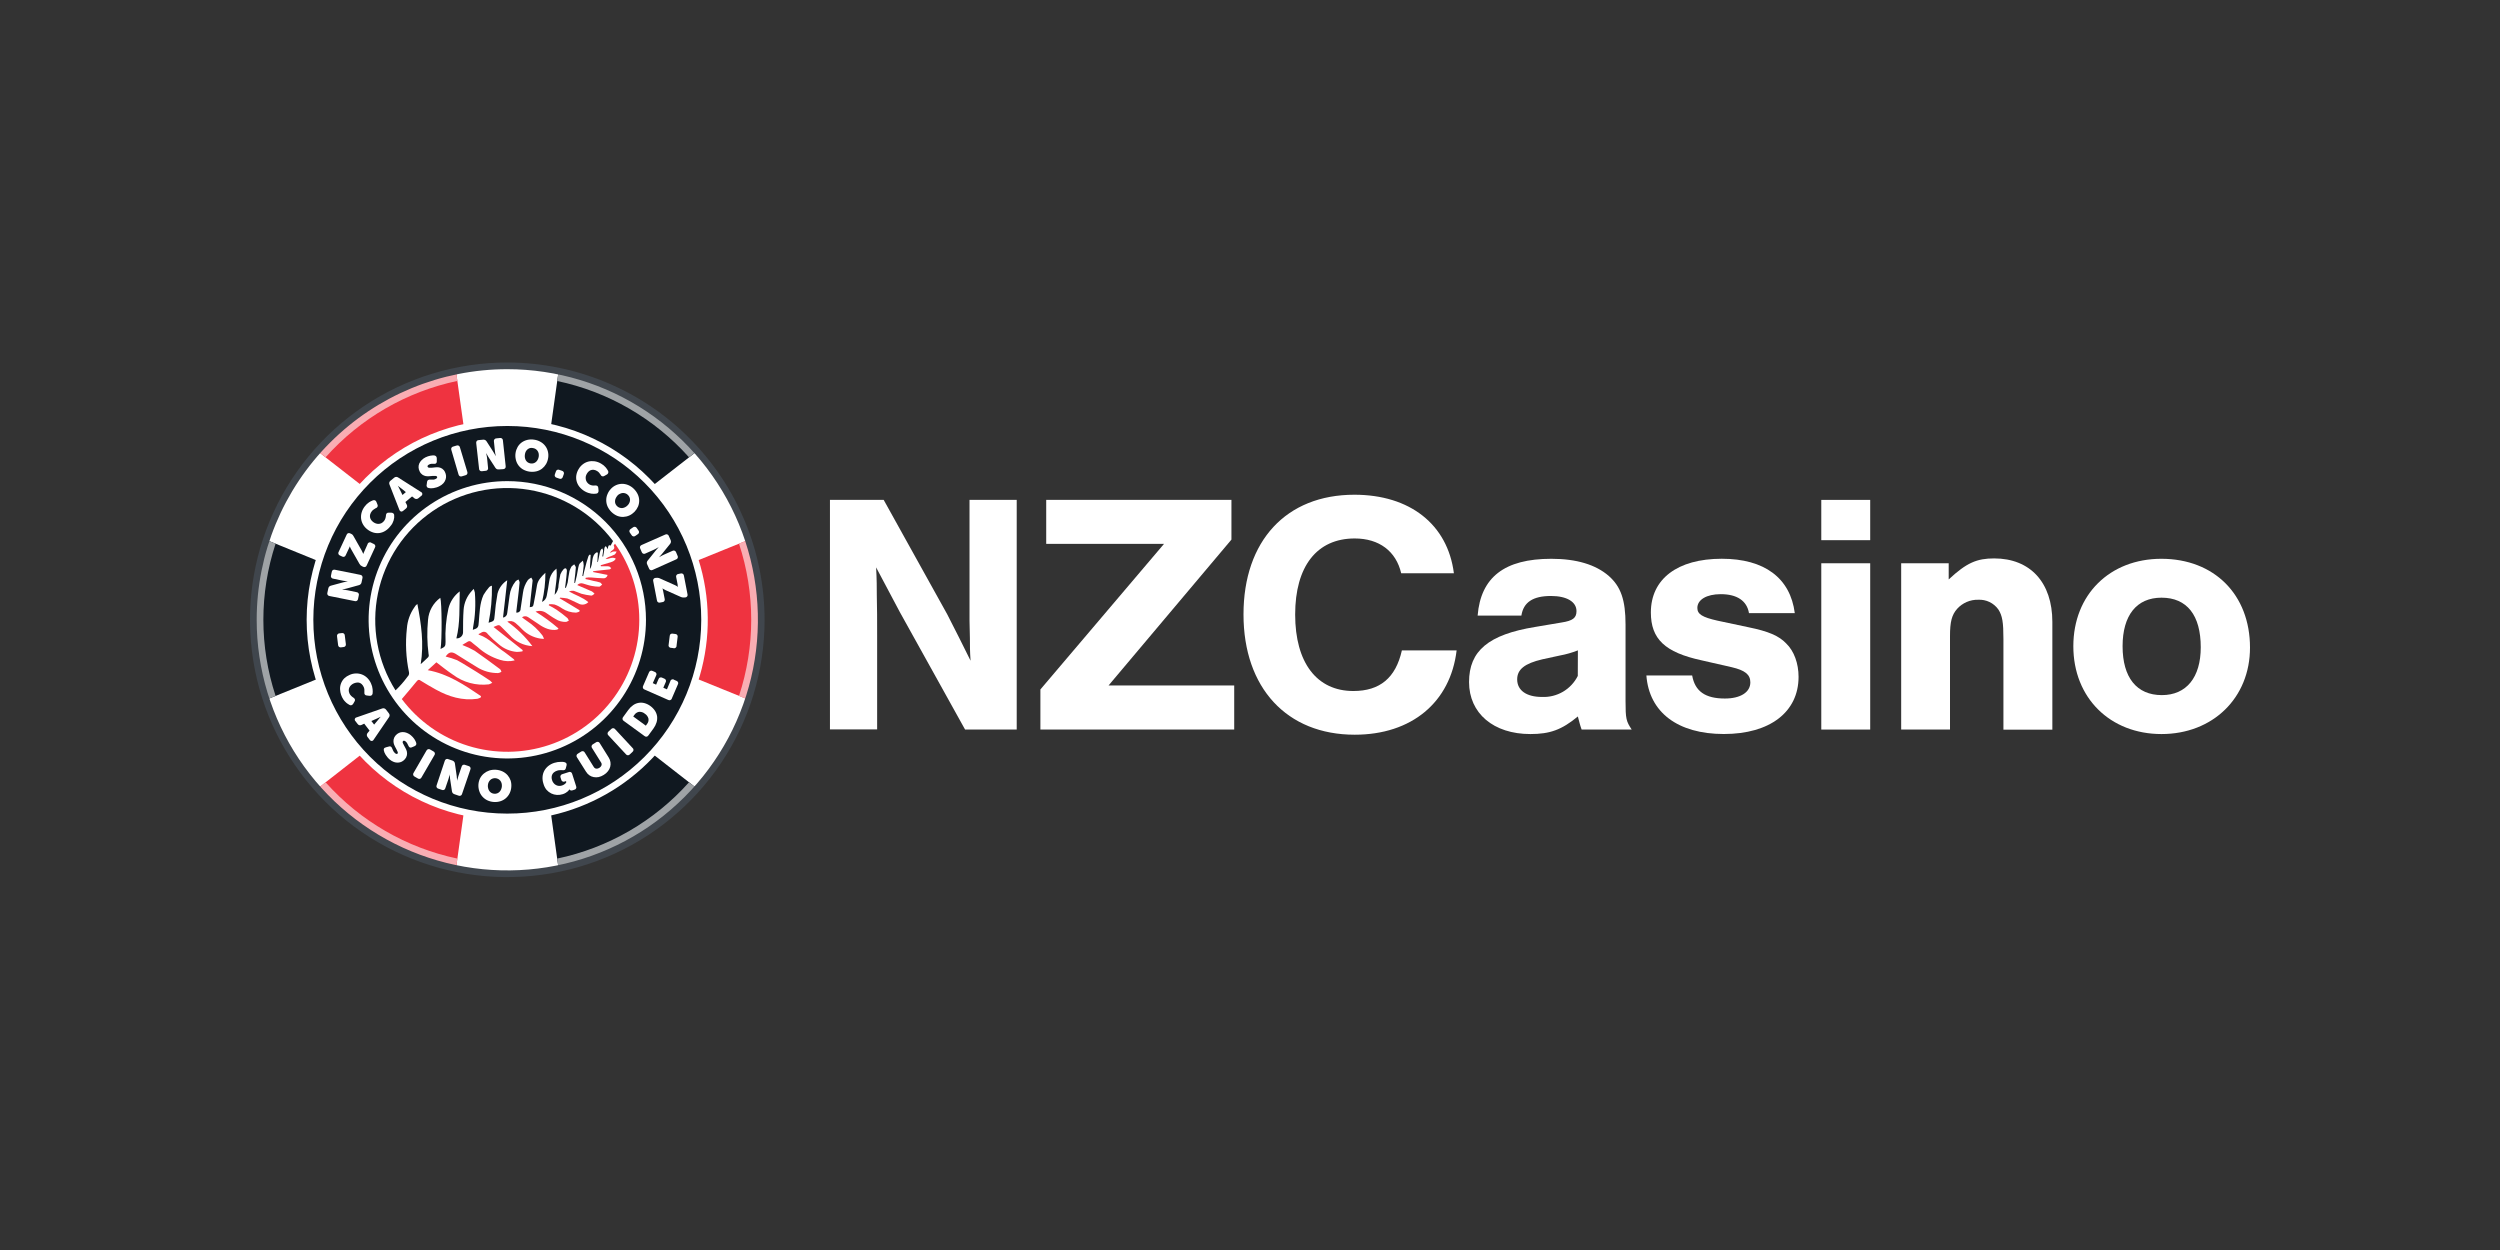 <?xml version="1.0" encoding="UTF-8"?> <svg xmlns="http://www.w3.org/2000/svg" width="200" height="100" viewBox="0 0 200 100" fill="none"><rect x="0" y="0" width="200" height="100" fill="#333333" stroke="none"/><g clip-path="url(#clip0_3317_2301)"><path d="M77.207 58.365L71.989 48.972L70.088 45.389C70.144 46.355 70.144 47.044 70.144 47.595C70.171 48.587 70.171 49.661 70.171 50.803V58.352H66.396V39.992H70.695L75.774 49.137C76.488 50.514 76.958 51.479 77.645 52.856C77.592 52.113 77.592 51.615 77.592 51.065L77.562 49.688V39.992H81.337V58.365H77.207Z" fill="white"></path><path d="M98.737 58.365H83.232V55.157L93.123 43.508H83.697V39.992H98.515V43.168L88.683 54.839H98.737V58.365Z" fill="white"></path><path d="M112.095 45.86C111.683 44.096 110.333 43.077 108.377 43.077C105.348 43.077 103.613 45.307 103.613 49.164C103.613 53.022 105.348 55.281 108.267 55.281C110.389 55.281 111.657 54.233 112.151 52.03H116.53C116.035 56.189 112.924 58.777 108.377 58.777C102.95 58.777 99.48 55.035 99.48 49.154C99.48 43.272 102.896 39.578 108.35 39.578C112.785 39.578 115.813 41.947 116.311 45.86H112.095Z" fill="white"></path><path d="M118.211 49.247C118.46 46.189 120.35 44.703 124.106 44.703C126.119 44.703 127.661 45.17 128.706 46.079C129.671 46.932 130.043 48.007 130.043 49.963V56.077C130.043 57.51 130.096 57.702 130.537 58.365H126.53C126.365 57.895 126.365 57.815 126.228 57.317C124.934 58.387 123.996 58.724 122.427 58.724C119.486 58.724 117.524 57.069 117.524 54.564C117.524 52.059 119.093 50.763 122.812 50.156L124.934 49.798C125.814 49.661 126.119 49.44 126.119 48.889C126.119 48.146 125.346 47.678 124.079 47.678C122.646 47.678 121.876 48.172 121.711 49.247H118.211ZM126.231 52.03C125.765 52.213 125.282 52.351 124.79 52.441L123.384 52.746C121.981 53.075 121.374 53.548 121.374 54.35C121.374 55.232 122.117 55.756 123.357 55.756C123.946 55.782 124.53 55.637 125.039 55.339C125.547 55.041 125.958 54.602 126.223 54.075L126.231 52.03Z" fill="white"></path><path d="M139.918 49.049C139.752 48.057 138.955 47.533 137.659 47.533C136.531 47.533 135.788 47.974 135.788 48.635C135.788 49.132 136.173 49.378 137.413 49.656L139.864 50.177C141.49 50.509 142.316 50.867 142.893 51.474C143.527 52.078 143.885 53.078 143.885 54.147C143.885 56.956 141.599 58.721 137.908 58.721C134.216 58.721 131.93 56.983 131.711 54.037H135.373C135.595 55.304 136.421 55.882 137.99 55.882C139.231 55.882 140.027 55.387 140.027 54.588C140.027 53.955 139.589 53.623 138.541 53.377L136.116 52.824C133.197 52.19 132.069 51.118 132.069 48.996C132.069 46.322 134.189 44.7 137.742 44.7C141.158 44.7 143.225 46.242 143.583 49.052L139.918 49.049Z" fill="white"></path><path d="M149.616 43.214H145.703V39.992H149.616V43.214ZM149.616 58.365H145.703V45.061H149.616V58.365Z" fill="white"></path><path d="M155.896 45.061V46.355C157.328 45.018 158.154 44.673 159.531 44.673C162.424 44.673 164.188 46.603 164.188 49.752V58.376H160.274V51.121C160.274 49.784 160.191 49.25 159.863 48.75C159.681 48.497 159.439 48.295 159.159 48.16C158.879 48.026 158.569 47.964 158.259 47.98C157.944 47.972 157.631 48.032 157.342 48.156C157.052 48.28 156.792 48.464 156.58 48.696C156.139 49.191 156 49.742 156 50.899V58.365H152.094V45.061H155.896Z" fill="white"></path><path d="M180 51.808C180 55.831 177.025 58.724 172.919 58.724C168.813 58.724 165.867 55.831 165.867 51.698C165.867 47.566 168.789 44.703 172.908 44.703C177.134 44.703 180 47.566 180 51.808ZM169.807 51.698C169.807 54.206 170.935 55.609 172.948 55.609C174.902 55.609 176.06 54.206 176.06 51.781C176.06 49.22 174.958 47.814 172.919 47.814C170.935 47.814 169.807 49.22 169.807 51.698Z" fill="white"></path><path d="M40.584 29.267C44.602 29.267 48.53 30.459 51.871 32.691C55.212 34.924 57.816 38.097 59.354 41.809C60.891 45.522 61.294 49.606 60.51 53.547C59.726 57.488 57.791 61.108 54.95 63.95C52.108 66.791 48.488 68.726 44.547 69.51C40.606 70.294 36.521 69.891 32.809 68.354C29.097 66.816 25.924 64.212 23.691 60.871C21.459 57.53 20.267 53.602 20.267 49.584C20.267 44.196 22.408 39.028 26.218 35.218C30.028 31.408 35.196 29.267 40.584 29.267" fill="white"></path><path d="M44.69 29.684C48.971 30.577 52.851 32.827 55.752 36.1L52.164 38.891C50 36.543 47.173 34.907 44.059 34.202L44.69 29.684ZM52.175 60.287C50.007 62.634 47.176 64.265 44.059 64.966L44.684 69.483C48.966 68.591 52.846 66.341 55.746 63.068L52.175 60.287ZM25.517 54.265C24.578 51.217 24.578 47.956 25.517 44.908L21.305 43.192C19.922 47.341 19.922 51.827 21.305 55.975L25.517 54.265Z" fill="#101820"></path><path d="M29.003 38.891C31.167 36.543 33.994 34.907 37.109 34.202L36.478 29.684C32.196 30.577 28.317 32.827 25.416 36.1L29.003 38.891ZM59.863 43.192L55.65 44.903C56.59 47.951 56.59 51.211 55.65 54.259L59.863 55.97C61.246 51.821 61.246 47.336 59.863 43.187V43.192ZM37.109 64.966C33.994 64.26 31.167 62.625 29.003 60.277L25.416 63.081C28.317 66.354 32.196 68.605 36.478 69.497L37.109 64.966Z" fill="#EF3340"></path><path d="M25.416 36.087C28.317 32.813 32.196 30.563 36.478 29.671L36.59 30.473C32.515 31.332 28.821 33.473 26.049 36.581L25.416 36.087ZM59.863 43.192L59.12 43.494C60.424 47.449 60.424 51.718 59.12 55.673L59.863 55.975C61.246 51.827 61.246 47.341 59.863 43.192ZM36.59 68.687C32.516 67.83 28.822 65.692 26.049 62.586L25.416 63.081C28.317 66.354 32.196 68.604 36.478 69.497L36.59 68.687Z" fill="#F9ADB3"></path><path d="M44.578 30.481C48.652 31.338 52.345 33.475 55.118 36.581L55.752 36.087C52.851 32.813 48.971 30.563 44.69 29.671L44.578 30.481ZM55.118 62.586C52.345 65.692 48.652 67.83 44.578 68.687L44.69 69.489C48.971 68.596 52.851 66.346 55.752 63.073L55.118 62.586ZM22.048 55.673C20.743 51.718 20.743 47.449 22.048 43.494L21.305 43.192C19.922 47.341 19.922 51.827 21.305 55.975L22.048 55.673Z" fill="#9FA3A6"></path><path d="M40.56 65.356C36.378 65.353 32.368 63.689 29.413 60.73C26.457 57.771 24.798 53.76 24.8 49.578C24.801 45.396 26.464 41.386 29.421 38.429C32.379 35.473 36.39 33.812 40.572 33.812C44.754 33.812 48.764 35.473 51.722 38.429C54.68 41.386 56.342 45.396 56.344 49.578C56.345 53.76 54.686 57.771 51.731 60.73C48.775 63.689 44.766 65.353 40.584 65.356H40.56Z" fill="#101820"></path><path d="M51.942 38.26C50.459 36.763 48.693 35.576 46.748 34.766C44.802 33.957 42.715 33.542 40.608 33.545H40.584C36.33 33.541 32.249 35.228 29.239 38.234C26.229 41.24 24.536 45.318 24.532 49.572C24.529 53.826 26.216 57.907 29.222 60.917C32.227 63.927 36.306 65.62 40.56 65.623H40.584C43.754 65.623 46.853 64.683 49.489 62.923C52.126 61.163 54.181 58.661 55.397 55.733C56.612 52.805 56.933 49.583 56.318 46.473C55.703 43.363 54.18 40.505 51.942 38.26V38.26ZM40.584 65.088H40.56C36.448 65.085 32.505 63.449 29.6 60.539C26.694 57.629 25.064 53.684 25.067 49.572C25.07 45.46 26.707 41.517 29.617 38.612C32.527 35.706 36.472 34.076 40.584 34.079H40.608C44.72 34.082 48.662 35.719 51.568 38.629C54.473 41.539 56.104 45.484 56.1 49.596C56.097 53.708 54.461 57.65 51.551 60.556C48.641 63.461 44.696 65.092 40.584 65.088V65.088Z" fill="white"></path><path d="M40.584 38.49C38.39 38.49 36.245 39.141 34.42 40.36C32.596 41.579 31.174 43.311 30.334 45.338C29.495 47.365 29.275 49.596 29.703 51.748C30.131 53.9 31.188 55.877 32.739 57.428C34.291 58.98 36.267 60.036 38.419 60.465C40.572 60.893 42.802 60.673 44.829 59.833C46.856 58.993 48.589 57.572 49.808 55.747C51.027 53.923 51.678 51.778 51.678 49.584C51.678 46.642 50.509 43.82 48.428 41.739C46.348 39.659 43.526 38.49 40.584 38.49V38.49Z" fill="white"></path><path d="M31.642 55.23C30.188 52.92 29.685 50.138 30.237 47.466C30.789 44.794 32.354 42.439 34.604 40.895C36.853 39.351 39.614 38.738 42.305 39.184C44.997 39.629 47.412 41.099 49.044 43.286C48.98 43.39 48.919 43.518 48.855 43.644C48.603 43.537 48.686 43.831 48.587 43.938C48.566 43.895 48.587 43.852 48.566 43.831C48.545 43.81 48.483 43.727 48.462 43.684C48.419 43.748 48.358 43.791 48.358 43.831C48.34 43.893 48.333 43.957 48.336 44.021C48.315 44.189 48.272 44.358 48.251 44.523C48.24 44.525 48.228 44.524 48.218 44.52C48.207 44.517 48.197 44.512 48.189 44.505L48.251 44.064C48.251 43.999 48.211 43.957 48.189 43.874C48.125 43.906 48.074 43.957 48.042 44.021C48.003 44.13 47.975 44.243 47.956 44.358C47.916 44.566 47.874 44.756 47.831 44.965C47.809 44.965 47.809 44.965 47.791 44.946C47.809 44.713 47.809 44.462 47.831 44.211C47.797 44.201 47.762 44.194 47.727 44.189C47.243 44.483 47.497 45.09 47.192 45.526C47.213 45.125 47.232 44.769 47.253 44.39C47.232 44.39 47.192 44.371 47.171 44.371C47.123 44.409 47.087 44.46 47.066 44.518C46.959 44.831 46.877 45.146 46.799 45.462C46.737 45.673 46.695 45.881 46.652 46.093C46.633 46.093 46.612 46.071 46.59 46.071C46.633 45.804 46.673 45.537 46.695 45.251C46.694 45.115 46.673 44.981 46.633 44.852C46.526 44.959 46.366 45.042 46.318 45.189C46.232 45.456 46.214 45.756 46.149 46.029C46.107 46.24 46.045 46.448 46.002 46.638C45.98 46.634 45.958 46.627 45.938 46.617C45.957 46.555 45.964 46.491 45.96 46.427C46.002 46.071 46.045 45.734 46.066 45.398C46.066 45.315 45.981 45.232 45.938 45.146C45.877 45.211 45.773 45.251 45.708 45.336C45.651 45.445 45.602 45.557 45.561 45.673C45.5 45.986 45.457 46.28 45.414 46.595C45.375 46.745 45.326 46.893 45.267 47.036C45.246 47.036 45.224 47.015 45.206 47.015C45.224 46.911 45.224 46.806 45.246 46.699C45.289 46.344 45.331 46.007 45.353 45.673C45.355 45.604 45.332 45.537 45.289 45.483C45.246 45.44 45.142 45.483 45.099 45.526C44.984 45.648 44.894 45.79 44.831 45.946C44.77 46.213 44.727 46.512 44.684 46.785C44.69 47.083 44.578 47.371 44.372 47.587C44.433 46.873 44.602 46.224 44.516 45.489C44.442 45.547 44.373 45.61 44.308 45.678C44.095 45.918 43.963 46.218 43.931 46.536C43.867 46.916 43.824 47.272 43.741 47.651C43.725 47.76 43.682 47.862 43.616 47.95C43.55 48.038 43.464 48.108 43.364 48.154C43.546 47.39 43.636 46.608 43.631 45.823C43.294 46.138 43.022 46.432 42.958 46.83C42.875 47.336 42.792 47.819 42.69 48.322C42.65 48.533 42.607 48.552 42.375 48.573C42.392 48.513 42.4 48.449 42.396 48.386C42.46 47.755 42.543 47.124 42.607 46.475C42.629 46.392 42.543 46.285 42.503 46.208C42.405 46.257 42.314 46.321 42.236 46.397C42.019 46.7 41.882 47.054 41.837 47.424C41.776 47.844 41.712 48.285 41.648 48.704C41.65 48.749 41.642 48.794 41.624 48.835C41.606 48.877 41.579 48.913 41.544 48.941C41.51 48.97 41.469 48.99 41.425 49C41.381 49.01 41.336 49.009 41.292 48.998C41.309 48.951 41.316 48.901 41.314 48.851C41.396 48.116 41.503 47.362 41.565 46.627C41.586 46.542 41.503 46.438 41.482 46.36C41.394 46.391 41.315 46.441 41.249 46.507C40.984 46.831 40.817 47.224 40.768 47.64C40.704 48.122 40.643 48.584 40.578 49.047C40.574 49.136 40.537 49.221 40.476 49.286C40.414 49.352 40.331 49.393 40.242 49.402C40.349 48.416 40.474 47.451 40.578 46.421C40.192 46.665 39.913 47.048 39.8 47.491C39.694 48.075 39.617 48.663 39.571 49.255C39.528 49.675 39.549 49.675 39.087 49.822C39.282 48.847 39.372 47.854 39.354 46.86C39.264 46.871 39.181 46.916 39.121 46.986C38.957 47.175 38.81 47.379 38.68 47.595C38.368 48.287 38.368 49.044 38.303 49.758C38.282 50.177 38.239 50.26 37.82 50.389C37.836 50.341 37.843 50.291 37.841 50.242C38.017 49.307 38.066 48.353 37.988 47.405C37.967 47.322 37.948 47.239 37.905 47.114C37.82 47.197 37.78 47.218 37.758 47.258C37.364 47.677 37.127 48.219 37.087 48.793C37.044 49.381 37.044 49.966 37.044 50.535C37.05 50.607 37.04 50.679 37.015 50.747C36.99 50.814 36.951 50.875 36.9 50.926C36.849 50.977 36.788 51.016 36.721 51.041C36.654 51.066 36.581 51.076 36.51 51.07C36.823 49.832 36.74 48.592 36.777 47.312C36.329 47.651 36.01 48.133 35.874 48.678C35.681 49.555 35.603 50.454 35.644 51.351C35.644 51.706 35.601 51.749 35.243 51.918C35.368 51.225 35.35 48.202 35.224 47.825C34.943 48.03 34.71 48.293 34.541 48.597C34.371 48.9 34.27 49.237 34.243 49.584C34.153 50.499 34.167 51.422 34.286 52.335C34.3 52.372 34.305 52.412 34.301 52.452C34.297 52.492 34.285 52.53 34.264 52.565C34.077 52.754 33.887 52.923 33.657 53.131C33.925 51.474 33.698 49.923 33.39 48.319C33.293 48.382 33.214 48.469 33.16 48.571C32.806 49.071 32.595 49.659 32.551 50.271C32.42 51.441 32.477 52.625 32.719 53.778C32.733 53.841 32.73 53.907 32.71 53.968C32.69 54.03 32.655 54.085 32.607 54.128C32.319 54.524 31.996 54.892 31.642 55.23V55.23Z" fill="#101820"></path><path d="M51.143 49.584C51.144 51.799 50.447 53.959 49.152 55.756C47.858 57.554 46.03 58.899 43.928 59.6C41.827 60.301 39.558 60.324 37.443 59.664C35.328 59.005 33.475 57.696 32.144 55.925C32.543 55.441 32.962 54.978 33.342 54.497C33.446 54.369 33.529 54.35 33.657 54.455C34.056 54.706 34.459 54.936 34.874 55.168C35.903 55.735 36.994 56.072 38.191 55.903C38.285 55.88 38.375 55.844 38.459 55.796C38.468 55.762 38.475 55.727 38.48 55.692C37.178 54.81 35.855 53.909 34.219 53.615C34.486 53.383 34.7 53.174 34.911 52.984C35.371 53.342 35.793 53.677 36.232 53.971C37.056 54.591 38.089 54.87 39.114 54.748C39.206 54.715 39.296 54.673 39.381 54.623C39.33 54.562 39.273 54.506 39.212 54.455C38.854 54.222 38.52 53.992 38.143 53.762C37.608 53.447 37.114 53.11 36.569 52.816C36.27 52.697 35.964 52.599 35.652 52.524C35.882 52.19 36.09 52.105 36.427 52.294C37.015 52.653 37.582 53.03 38.148 53.364C38.656 53.687 39.247 53.854 39.849 53.845C39.945 53.832 40.036 53.796 40.116 53.741C40.076 53.655 40.054 53.551 39.969 53.508C39.319 53.027 38.648 52.522 37.975 52.062C37.658 51.882 37.329 51.728 36.988 51.599C37.061 51.543 37.139 51.494 37.221 51.452C37.576 51.222 37.576 51.241 37.87 51.495C37.978 51.59 38.09 51.68 38.207 51.763C38.725 52.238 39.344 52.59 40.017 52.792C40.391 52.912 40.79 52.926 41.172 52.834C41.129 52.773 41.108 52.73 41.068 52.709C40.835 52.54 40.627 52.353 40.373 52.174C39.68 51.733 39.156 51.062 38.338 50.787C38.317 50.787 38.317 50.768 38.274 50.725C38.348 50.698 38.419 50.663 38.485 50.621C38.526 50.589 38.573 50.566 38.623 50.554C38.673 50.541 38.726 50.54 38.777 50.55C38.828 50.56 38.876 50.581 38.917 50.611C38.959 50.641 38.995 50.68 39.02 50.725C39.293 51.02 39.588 51.293 39.902 51.543C40.306 51.898 40.815 52.111 41.351 52.153C41.499 52.149 41.646 52.135 41.792 52.11C41.809 52.078 41.816 52.042 41.811 52.006C41.035 51.396 40.258 50.768 39.482 50.159C39.544 50.137 39.629 50.094 39.734 50.054C39.881 49.99 39.964 49.99 40.071 50.116L40.763 50.808C41.231 51.332 41.887 51.65 42.589 51.69C42.028 50.935 41.351 50.274 40.584 49.731C40.691 49.687 40.809 49.674 40.923 49.692C41.038 49.711 41.145 49.76 41.233 49.835C41.433 50.001 41.623 50.18 41.8 50.37C42.185 50.748 42.677 50.997 43.209 51.084C43.312 51.101 43.417 51.108 43.522 51.102C43.46 50.977 43.439 50.894 43.396 50.835C43.052 50.382 42.634 49.992 42.158 49.68C42.011 49.576 41.891 49.493 41.76 49.386C41.828 49.332 41.911 49.301 41.998 49.298C42.084 49.294 42.169 49.319 42.241 49.367C42.474 49.514 42.704 49.68 42.936 49.827C43.375 50.143 43.837 50.415 44.382 50.394C44.475 50.394 44.566 50.373 44.65 50.332C44.654 50.31 44.661 50.288 44.671 50.268C44.098 49.776 43.488 49.329 42.845 48.932C42.979 48.881 43.122 48.862 43.264 48.876C43.406 48.891 43.543 48.938 43.663 49.014C43.917 49.183 44.169 49.373 44.441 49.52C44.695 49.688 44.998 49.769 45.302 49.75C45.375 49.722 45.445 49.688 45.511 49.645C45.481 49.579 45.447 49.516 45.406 49.456C45.127 49.214 44.835 48.989 44.529 48.782C44.328 48.65 44.118 48.53 43.901 48.424C43.901 48.402 43.923 48.362 43.923 48.341C44.07 48.326 44.218 48.333 44.364 48.362C44.58 48.436 44.785 48.542 44.971 48.675C45.302 48.89 45.688 49.007 46.083 49.012C46.175 48.995 46.264 48.967 46.35 48.929C46.35 48.886 46.369 48.865 46.369 48.822C45.834 48.509 45.321 48.172 44.765 47.857C44.783 47.836 44.826 47.795 44.847 47.814C45.027 47.825 45.206 47.846 45.382 47.878C45.676 47.983 45.949 48.146 46.264 48.277C46.39 48.352 46.538 48.383 46.683 48.364C46.829 48.345 46.964 48.278 47.066 48.172C46.604 47.774 46.016 47.606 45.511 47.312C45.639 47.267 45.776 47.252 45.911 47.269C46.12 47.333 46.31 47.437 46.518 47.501C46.774 47.569 47.034 47.619 47.296 47.648C47.379 47.667 47.486 47.541 47.563 47.501C47.504 47.427 47.432 47.363 47.352 47.312C46.975 47.143 46.577 46.975 46.179 46.806C46.235 46.744 46.309 46.698 46.39 46.676C46.472 46.654 46.558 46.655 46.639 46.681C46.871 46.745 47.08 46.828 47.312 46.87C47.519 46.913 47.729 46.934 47.941 46.935C48.005 46.935 48.087 46.828 48.173 46.766C48.109 46.702 48.066 46.619 48.005 46.598C47.83 46.542 47.651 46.5 47.47 46.472C47.259 46.408 47.05 46.368 46.839 46.325C46.837 46.289 46.845 46.253 46.861 46.221C47.013 46.193 47.169 46.185 47.323 46.2C47.636 46.221 47.93 46.261 48.245 46.261C48.328 46.273 48.412 46.251 48.479 46.201C48.546 46.151 48.591 46.076 48.603 45.994C48.202 45.911 47.825 45.847 47.449 45.764V45.7C47.553 45.678 47.636 45.678 47.743 45.66C48.077 45.617 48.414 45.595 48.75 45.553C48.812 45.553 48.855 45.491 48.898 45.448C48.833 45.406 48.791 45.344 48.75 45.323C48.681 45.305 48.61 45.298 48.539 45.301H48.069C48.069 45.28 48.069 45.237 48.047 45.218C48.277 45.154 48.489 45.09 48.697 45.029C48.906 44.967 49.138 44.924 49.264 44.692C48.97 44.505 48.697 44.756 48.446 44.713C48.515 44.654 48.592 44.604 48.676 44.566C48.849 44.51 49.018 44.44 49.181 44.358C49.246 44.291 49.296 44.212 49.328 44.125C49.23 44.114 49.132 44.114 49.034 44.125C48.954 44.156 48.877 44.192 48.801 44.232C48.865 43.999 49.285 43.999 49.095 43.644C49.123 43.59 49.159 43.54 49.202 43.497C50.468 45.274 51.146 47.402 51.143 49.584V49.584Z" fill="#EF3340"></path><path d="M27.164 50.666L27.333 50.648C27.362 50.639 27.394 50.638 27.424 50.644C27.454 50.65 27.483 50.663 27.508 50.682C27.532 50.701 27.552 50.725 27.565 50.753C27.578 50.781 27.585 50.812 27.584 50.843L27.667 51.514C27.675 51.544 27.675 51.575 27.669 51.606C27.663 51.636 27.65 51.664 27.63 51.689C27.611 51.713 27.587 51.733 27.559 51.746C27.531 51.759 27.5 51.766 27.469 51.765L27.301 51.786C27.27 51.795 27.239 51.796 27.208 51.79C27.177 51.784 27.148 51.771 27.124 51.752C27.099 51.732 27.079 51.708 27.066 51.679C27.052 51.651 27.046 51.62 27.047 51.589L26.964 50.92C26.956 50.89 26.955 50.858 26.962 50.828C26.968 50.797 26.982 50.768 27.001 50.744C27.02 50.719 27.045 50.699 27.073 50.686C27.102 50.673 27.133 50.666 27.164 50.666V50.666Z" fill="white"></path><path d="M27.963 53.995C28.121 53.921 28.292 53.881 28.466 53.877C28.632 53.871 28.797 53.898 28.953 53.957C29.109 54.017 29.252 54.108 29.372 54.224C29.504 54.353 29.61 54.507 29.682 54.676C29.752 54.821 29.794 54.976 29.808 55.136C29.822 55.253 29.822 55.372 29.808 55.489C29.804 55.519 29.793 55.547 29.777 55.572C29.761 55.598 29.74 55.62 29.715 55.636C29.661 55.668 29.598 55.677 29.538 55.663L29.337 55.639C29.196 55.623 29.132 55.537 29.15 55.371C29.157 55.303 29.157 55.234 29.15 55.165C29.145 55.097 29.127 55.03 29.1 54.968C29.061 54.876 29.003 54.793 28.931 54.724C28.872 54.671 28.802 54.633 28.725 54.612C28.654 54.597 28.58 54.597 28.509 54.612C28.436 54.623 28.365 54.643 28.298 54.673C28.228 54.705 28.163 54.746 28.105 54.797C28.046 54.847 27.997 54.909 27.961 54.978C27.924 55.05 27.903 55.13 27.899 55.211C27.899 55.303 27.919 55.395 27.958 55.478C27.991 55.551 28.037 55.616 28.095 55.671C28.148 55.725 28.208 55.773 28.274 55.812C28.328 55.842 28.371 55.891 28.394 55.949C28.402 55.978 28.404 56.008 28.398 56.038C28.393 56.068 28.38 56.096 28.362 56.12L28.258 56.299C28.228 56.352 28.181 56.394 28.124 56.416C28.095 56.425 28.065 56.427 28.035 56.422C28.006 56.418 27.978 56.407 27.953 56.39C27.899 56.362 27.848 56.33 27.8 56.294C27.74 56.254 27.685 56.207 27.635 56.154C27.575 56.096 27.522 56.033 27.474 55.965C27.314 55.727 27.221 55.449 27.207 55.163C27.196 54.997 27.221 54.831 27.28 54.675C27.339 54.52 27.431 54.379 27.549 54.262C27.67 54.149 27.811 54.058 27.963 53.995V53.995Z" fill="white"></path><path d="M30.578 56.676C30.632 56.657 30.691 56.655 30.746 56.672C30.801 56.689 30.849 56.723 30.883 56.77L31.113 57.069C31.149 57.113 31.169 57.169 31.169 57.227C31.169 57.284 31.149 57.34 31.113 57.384L29.894 59.173C29.879 59.202 29.857 59.228 29.83 59.246C29.803 59.265 29.771 59.277 29.738 59.28C29.706 59.279 29.674 59.27 29.645 59.254C29.617 59.237 29.593 59.214 29.576 59.186L29.404 58.962C29.367 58.916 29.346 58.86 29.346 58.801C29.346 58.742 29.367 58.686 29.404 58.641L29.565 58.451L29.137 57.892L28.913 57.999C28.86 58.025 28.801 58.031 28.744 58.016C28.688 58 28.64 57.965 28.608 57.916L28.437 57.694C28.412 57.672 28.394 57.643 28.386 57.611C28.377 57.578 28.377 57.544 28.387 57.513C28.397 57.48 28.416 57.452 28.441 57.43C28.466 57.409 28.497 57.395 28.53 57.39L30.578 56.676ZM29.931 57.967L30.158 57.7L30.252 57.585C30.289 57.542 30.321 57.502 30.351 57.465L30.463 57.336L30.311 57.411L30.172 57.475L30.035 57.537L29.709 57.681L29.931 57.967Z" fill="white"></path><path d="M30.712 60.055C30.696 60.004 30.696 59.95 30.712 59.9C30.728 59.849 30.781 59.812 30.875 59.785L31.096 59.726C31.123 59.714 31.152 59.707 31.182 59.707C31.212 59.707 31.241 59.714 31.268 59.726C31.318 59.761 31.355 59.813 31.372 59.873C31.387 59.895 31.398 59.919 31.404 59.945C31.415 59.975 31.428 60.008 31.444 60.041C31.462 60.078 31.483 60.114 31.506 60.148C31.531 60.186 31.561 60.219 31.596 60.247C31.632 60.285 31.679 60.309 31.73 60.317C31.745 60.318 31.761 60.315 31.774 60.309C31.788 60.303 31.801 60.294 31.81 60.282C31.823 60.261 31.829 60.238 31.829 60.214C31.829 60.19 31.823 60.166 31.81 60.146C31.785 60.078 31.755 60.013 31.719 59.95C31.679 59.878 31.637 59.795 31.591 59.71C31.547 59.625 31.514 59.536 31.492 59.443C31.472 59.345 31.472 59.244 31.492 59.146C31.516 59.031 31.569 58.925 31.647 58.838C31.72 58.751 31.811 58.681 31.915 58.633C32.011 58.587 32.117 58.564 32.225 58.566C32.338 58.566 32.451 58.589 32.556 58.633C32.672 58.678 32.78 58.743 32.874 58.825C32.929 58.87 32.98 58.919 33.027 58.972C33.07 59.023 33.111 59.075 33.15 59.13C33.182 59.179 33.211 59.23 33.238 59.282C33.258 59.324 33.276 59.367 33.291 59.41C33.314 59.467 33.314 59.53 33.291 59.587C33.26 59.637 33.213 59.676 33.158 59.697L32.954 59.782C32.92 59.801 32.881 59.81 32.842 59.809C32.815 59.808 32.788 59.8 32.765 59.785C32.742 59.77 32.722 59.75 32.709 59.726C32.691 59.701 32.677 59.674 32.666 59.646C32.636 59.584 32.607 59.526 32.58 59.475C32.549 59.416 32.506 59.364 32.455 59.322C32.418 59.286 32.371 59.263 32.321 59.255C32.305 59.254 32.29 59.257 32.275 59.263C32.261 59.269 32.248 59.278 32.238 59.29C32.222 59.31 32.212 59.334 32.209 59.359C32.206 59.384 32.211 59.409 32.222 59.432C32.246 59.499 32.278 59.564 32.316 59.624C32.356 59.697 32.401 59.777 32.447 59.865C32.494 59.949 32.529 60.039 32.551 60.132C32.571 60.228 32.571 60.328 32.551 60.424C32.527 60.538 32.474 60.644 32.396 60.731C32.327 60.812 32.244 60.879 32.15 60.929C32.056 60.977 31.953 61.004 31.848 61.009C31.735 61.017 31.622 61 31.516 60.961C31.39 60.915 31.273 60.846 31.171 60.758C31.107 60.704 31.047 60.644 30.995 60.579C30.943 60.518 30.896 60.453 30.853 60.386C30.816 60.328 30.784 60.266 30.757 60.202C30.737 60.154 30.722 60.105 30.712 60.055V60.055Z" fill="white"></path><path d="M34.115 60.05C34.127 60.021 34.146 59.996 34.17 59.976C34.194 59.956 34.221 59.941 34.252 59.934C34.282 59.926 34.313 59.925 34.343 59.931C34.374 59.938 34.403 59.95 34.427 59.969L34.668 60.108C34.697 60.12 34.723 60.138 34.743 60.161C34.764 60.185 34.779 60.212 34.787 60.243C34.795 60.273 34.796 60.304 34.79 60.335C34.783 60.365 34.77 60.394 34.751 60.418L33.724 62.188C33.713 62.217 33.695 62.243 33.672 62.263C33.649 62.284 33.621 62.299 33.592 62.307C33.562 62.315 33.53 62.316 33.5 62.31C33.47 62.303 33.441 62.29 33.417 62.271L33.176 62.132C33.147 62.121 33.121 62.103 33.1 62.079C33.079 62.056 33.064 62.029 33.056 61.998C33.047 61.968 33.046 61.937 33.052 61.906C33.058 61.875 33.072 61.846 33.091 61.822L34.115 60.05Z" fill="white"></path><path d="M35.58 60.873C35.586 60.842 35.599 60.814 35.618 60.789C35.637 60.765 35.661 60.745 35.689 60.731C35.717 60.718 35.748 60.711 35.779 60.711C35.81 60.712 35.841 60.719 35.868 60.734L36.184 60.841C36.238 60.857 36.287 60.888 36.325 60.929C36.362 60.969 36.385 61.02 36.392 61.073L36.52 61.966C36.52 62.017 36.536 62.073 36.542 62.132C36.547 62.191 36.542 62.244 36.558 62.295C36.574 62.346 36.558 62.413 36.574 62.469C36.574 62.413 36.598 62.359 36.611 62.303L36.649 62.159C36.665 62.108 36.678 62.062 36.692 62.025L36.929 61.333C36.935 61.302 36.948 61.274 36.967 61.249C36.985 61.224 37.01 61.205 37.038 61.191C37.065 61.178 37.096 61.171 37.127 61.171C37.158 61.172 37.188 61.179 37.215 61.194L37.483 61.282C37.514 61.287 37.543 61.3 37.568 61.319C37.593 61.337 37.614 61.362 37.628 61.39C37.642 61.418 37.649 61.449 37.649 61.48C37.649 61.512 37.642 61.543 37.627 61.571L36.967 63.506C36.961 63.537 36.948 63.566 36.928 63.591C36.909 63.615 36.885 63.636 36.856 63.649C36.828 63.663 36.797 63.67 36.766 63.67C36.734 63.669 36.703 63.662 36.675 63.648L36.36 63.538C36.307 63.522 36.259 63.493 36.221 63.453C36.187 63.411 36.165 63.361 36.157 63.308L36.023 62.418C36.012 62.364 36.004 62.31 35.999 62.255C35.999 62.196 35.999 62.143 35.983 62.092C35.967 62.041 35.983 61.974 35.983 61.918C35.983 61.971 35.956 62.028 35.94 62.081C35.924 62.135 35.919 62.175 35.906 62.225C35.892 62.276 35.879 62.319 35.865 62.359L35.63 63.046C35.625 63.077 35.612 63.106 35.594 63.131C35.575 63.156 35.551 63.176 35.523 63.19C35.495 63.203 35.465 63.21 35.434 63.21C35.402 63.21 35.372 63.202 35.344 63.188L35.077 63.097C35.046 63.091 35.017 63.079 34.993 63.06C34.968 63.042 34.947 63.018 34.933 62.99C34.919 62.962 34.912 62.932 34.912 62.901C34.912 62.869 34.919 62.839 34.933 62.811L35.58 60.873Z" fill="white"></path><path d="M38.274 62.755C38.286 62.584 38.331 62.417 38.405 62.263C38.481 62.116 38.586 61.986 38.712 61.881C38.841 61.774 38.987 61.693 39.146 61.64C39.319 61.587 39.5 61.568 39.68 61.581C39.866 61.593 40.047 61.641 40.215 61.72C40.366 61.793 40.5 61.896 40.611 62.022C40.717 62.145 40.799 62.288 40.851 62.442C40.901 62.606 40.919 62.779 40.905 62.95C40.894 63.125 40.85 63.297 40.774 63.455C40.701 63.606 40.599 63.74 40.474 63.851C40.347 63.962 40.199 64.046 40.038 64.097C39.866 64.151 39.684 64.172 39.504 64.158C39.318 64.147 39.136 64.099 38.969 64.017C38.819 63.942 38.685 63.837 38.576 63.709C38.468 63.583 38.387 63.435 38.338 63.276C38.284 63.108 38.262 62.931 38.274 62.755V62.755ZM39.031 62.811C39.022 62.901 39.03 62.991 39.055 63.078C39.074 63.154 39.108 63.226 39.154 63.289C39.198 63.349 39.254 63.398 39.319 63.434C39.388 63.472 39.463 63.495 39.541 63.501C39.62 63.507 39.699 63.496 39.774 63.469C39.844 63.443 39.908 63.402 39.961 63.348C40.016 63.292 40.06 63.226 40.089 63.153C40.158 62.997 40.171 62.823 40.127 62.659C40.107 62.585 40.073 62.517 40.025 62.458C39.98 62.401 39.923 62.354 39.859 62.319C39.788 62.283 39.711 62.261 39.632 62.255C39.557 62.249 39.481 62.26 39.41 62.284C39.339 62.309 39.273 62.348 39.218 62.399C39.165 62.453 39.121 62.515 39.089 62.584C39.057 62.656 39.037 62.732 39.031 62.811Z" fill="white"></path><path d="M43.471 62.683C43.414 62.511 43.391 62.329 43.404 62.148C43.416 61.98 43.462 61.816 43.54 61.667C43.621 61.519 43.73 61.388 43.861 61.282C44.004 61.168 44.168 61.082 44.342 61.028C44.429 61 44.519 60.979 44.61 60.966C44.689 60.954 44.77 60.948 44.85 60.95C44.925 60.95 44.989 60.95 45.045 60.95C45.089 60.955 45.132 60.964 45.174 60.977C45.233 60.992 45.284 61.028 45.318 61.079C45.339 61.137 45.339 61.2 45.318 61.258L45.267 61.456C45.262 61.485 45.251 61.513 45.235 61.537C45.218 61.561 45.196 61.582 45.171 61.597C45.111 61.62 45.047 61.625 44.984 61.613C44.922 61.608 44.859 61.608 44.797 61.613C44.723 61.615 44.65 61.627 44.58 61.651C44.483 61.68 44.393 61.727 44.313 61.79C44.252 61.84 44.203 61.904 44.171 61.977C44.142 62.044 44.128 62.117 44.129 62.191C44.129 62.266 44.142 62.341 44.166 62.413C44.191 62.504 44.237 62.588 44.3 62.659C44.352 62.723 44.418 62.775 44.492 62.811C44.562 62.846 44.638 62.867 44.717 62.873C44.796 62.877 44.876 62.867 44.952 62.843C45.015 62.824 45.075 62.796 45.131 62.76C45.171 62.737 45.208 62.708 45.24 62.675C45.268 62.644 45.29 62.61 45.307 62.573L45.281 62.49L45.184 62.52C45.156 62.533 45.125 62.54 45.094 62.54C45.062 62.539 45.031 62.532 45.004 62.517C44.976 62.502 44.952 62.481 44.933 62.456C44.915 62.43 44.903 62.401 44.898 62.37L44.847 62.212C44.834 62.184 44.828 62.154 44.828 62.123C44.829 62.092 44.837 62.062 44.851 62.034C44.865 62.007 44.885 61.983 44.91 61.965C44.935 61.946 44.964 61.934 44.995 61.929L45.489 61.771C45.517 61.757 45.548 61.749 45.579 61.749C45.61 61.749 45.641 61.756 45.669 61.77C45.697 61.784 45.721 61.805 45.739 61.83C45.758 61.855 45.77 61.885 45.775 61.915L46.091 62.899C46.104 62.927 46.11 62.958 46.11 62.989C46.109 63.02 46.101 63.051 46.087 63.078C46.072 63.106 46.051 63.129 46.026 63.148C46.001 63.166 45.972 63.178 45.941 63.182L45.81 63.225C45.753 63.247 45.69 63.247 45.633 63.225C45.612 63.217 45.593 63.204 45.578 63.187C45.562 63.17 45.55 63.151 45.543 63.129V63.158C45.511 63.212 45.473 63.261 45.428 63.303C45.377 63.348 45.323 63.389 45.265 63.423C45.187 63.471 45.103 63.509 45.016 63.535C44.867 63.583 44.71 63.603 44.553 63.594C44.397 63.585 44.243 63.545 44.102 63.477C43.955 63.404 43.825 63.303 43.717 63.18C43.601 63.033 43.517 62.864 43.471 62.683V62.683Z" fill="white"></path><path d="M46.163 60.597C46.143 60.574 46.13 60.545 46.123 60.515C46.116 60.485 46.116 60.454 46.123 60.424C46.131 60.394 46.145 60.366 46.164 60.342C46.184 60.319 46.209 60.3 46.238 60.287L46.475 60.138C46.499 60.117 46.527 60.103 46.557 60.096C46.587 60.089 46.619 60.088 46.649 60.095C46.679 60.102 46.707 60.117 46.731 60.136C46.755 60.156 46.773 60.181 46.786 60.21L47.494 61.346C47.514 61.384 47.543 61.417 47.578 61.442C47.612 61.468 47.652 61.485 47.694 61.493C47.783 61.502 47.872 61.479 47.946 61.429C48.024 61.384 48.085 61.315 48.12 61.231C48.133 61.19 48.136 61.146 48.129 61.103C48.121 61.06 48.103 61.02 48.077 60.985L47.368 59.849C47.348 59.825 47.334 59.797 47.327 59.767C47.319 59.736 47.319 59.705 47.326 59.675C47.333 59.644 47.347 59.616 47.367 59.592C47.387 59.568 47.412 59.549 47.441 59.536L47.676 59.389C47.699 59.369 47.727 59.355 47.757 59.347C47.788 59.34 47.819 59.34 47.849 59.347C47.879 59.354 47.907 59.368 47.931 59.388C47.955 59.408 47.974 59.433 47.986 59.461L48.694 60.597C48.767 60.71 48.815 60.837 48.836 60.969C48.857 61.095 48.85 61.223 48.817 61.346C48.782 61.474 48.721 61.593 48.638 61.696C48.545 61.815 48.431 61.916 48.301 61.993C48.174 62.074 48.034 62.133 47.887 62.167C47.756 62.192 47.622 62.192 47.491 62.167C47.366 62.143 47.248 62.093 47.144 62.02C47.036 61.942 46.945 61.842 46.877 61.728L46.163 60.597Z" fill="white"></path><path d="M48.684 58.844C48.659 58.825 48.639 58.8 48.625 58.772C48.611 58.744 48.603 58.713 48.603 58.682C48.603 58.651 48.611 58.62 48.625 58.592C48.639 58.564 48.659 58.539 48.684 58.52L48.889 58.333C48.908 58.308 48.932 58.288 48.959 58.274C48.987 58.26 49.018 58.253 49.048 58.253C49.079 58.253 49.11 58.26 49.138 58.274C49.165 58.288 49.189 58.308 49.208 58.333L50.6 59.833C50.625 59.851 50.645 59.875 50.659 59.903C50.673 59.931 50.681 59.961 50.681 59.992C50.681 60.023 50.673 60.053 50.659 60.081C50.645 60.109 50.625 60.133 50.6 60.151L50.397 60.341C50.379 60.366 50.354 60.387 50.326 60.401C50.298 60.415 50.267 60.423 50.235 60.423C50.204 60.423 50.173 60.415 50.145 60.401C50.117 60.387 50.092 60.366 50.074 60.341L48.684 58.844Z" fill="white"></path><path d="M49.903 57.676C49.875 57.661 49.852 57.639 49.834 57.614C49.817 57.588 49.805 57.559 49.8 57.528C49.796 57.498 49.798 57.466 49.807 57.437C49.817 57.407 49.833 57.38 49.855 57.358L50.258 56.804C50.364 56.654 50.495 56.523 50.646 56.417C50.777 56.323 50.926 56.259 51.084 56.23C51.24 56.201 51.399 56.207 51.552 56.248C51.726 56.296 51.889 56.375 52.033 56.483C52.178 56.588 52.303 56.719 52.402 56.868C52.488 57.002 52.544 57.152 52.568 57.309C52.587 57.47 52.572 57.633 52.525 57.788C52.471 57.964 52.388 58.129 52.279 58.277L51.875 58.831C51.861 58.858 51.84 58.881 51.814 58.899C51.789 58.917 51.76 58.929 51.729 58.934C51.698 58.939 51.667 58.937 51.637 58.928C51.607 58.919 51.58 58.903 51.557 58.881L49.903 57.676ZM51.758 57.927C51.808 57.868 51.845 57.798 51.866 57.724C51.886 57.649 51.891 57.571 51.878 57.494C51.836 57.329 51.731 57.186 51.587 57.096C51.523 57.041 51.448 57 51.368 56.974C51.288 56.948 51.203 56.939 51.119 56.946C51.044 56.96 50.973 56.989 50.91 57.032C50.846 57.074 50.792 57.128 50.75 57.192L50.659 57.318L51.667 58.053L51.758 57.927Z" fill="white"></path><path d="M51.571 55.165C51.541 55.157 51.513 55.142 51.489 55.121C51.466 55.1 51.448 55.074 51.437 55.045C51.425 55.016 51.421 54.985 51.424 54.954C51.426 54.923 51.437 54.893 51.453 54.866L51.916 53.797C51.924 53.767 51.939 53.74 51.96 53.717C51.98 53.694 52.006 53.676 52.035 53.664C52.063 53.653 52.094 53.648 52.125 53.651C52.156 53.654 52.186 53.663 52.212 53.679L52.373 53.749C52.403 53.757 52.431 53.771 52.454 53.792C52.477 53.812 52.495 53.838 52.507 53.867C52.518 53.896 52.523 53.927 52.52 53.958C52.517 53.989 52.507 54.019 52.49 54.045L52.223 54.652L52.49 54.773L52.677 54.337C52.686 54.307 52.701 54.279 52.722 54.256C52.742 54.232 52.768 54.214 52.797 54.203C52.826 54.191 52.858 54.186 52.889 54.189C52.92 54.191 52.95 54.2 52.977 54.217L53.135 54.286C53.165 54.294 53.193 54.309 53.216 54.33C53.239 54.351 53.257 54.377 53.269 54.406C53.28 54.435 53.284 54.467 53.282 54.498C53.279 54.529 53.269 54.559 53.252 54.585L53.065 55.018L53.356 55.147L53.624 54.502C53.631 54.468 53.647 54.437 53.67 54.411C53.693 54.385 53.723 54.365 53.756 54.355C53.789 54.344 53.824 54.342 53.858 54.349C53.892 54.356 53.924 54.372 53.95 54.396L54.11 54.462C54.141 54.471 54.169 54.486 54.192 54.507C54.215 54.529 54.233 54.555 54.244 54.584C54.255 54.614 54.26 54.645 54.256 54.677C54.253 54.708 54.242 54.738 54.225 54.764L53.749 55.871C53.742 55.902 53.727 55.93 53.706 55.953C53.685 55.977 53.659 55.995 53.63 56.007C53.601 56.019 53.569 56.023 53.538 56.021C53.507 56.018 53.477 56.008 53.45 55.992L51.571 55.165Z" fill="white"></path><path d="M53.856 51.848L53.688 51.827C53.655 51.828 53.623 51.821 53.594 51.806C53.564 51.792 53.539 51.771 53.52 51.744C53.501 51.718 53.488 51.688 53.483 51.655C53.479 51.623 53.482 51.59 53.493 51.559L53.576 50.891C53.575 50.858 53.582 50.826 53.596 50.797C53.61 50.767 53.632 50.742 53.658 50.723C53.684 50.704 53.715 50.691 53.747 50.686C53.779 50.682 53.812 50.685 53.843 50.696L54.011 50.717C54.042 50.716 54.074 50.722 54.102 50.735C54.13 50.748 54.155 50.768 54.174 50.792C54.194 50.817 54.207 50.846 54.213 50.876C54.219 50.907 54.218 50.938 54.209 50.968L54.126 51.639C54.13 51.673 54.125 51.708 54.111 51.739C54.098 51.771 54.077 51.798 54.049 51.819C54.022 51.84 53.99 51.853 53.957 51.859C53.923 51.864 53.888 51.86 53.856 51.848V51.848Z" fill="white"></path><path d="M26.365 47.683C26.334 47.681 26.304 47.672 26.278 47.656C26.251 47.64 26.229 47.618 26.212 47.593C26.195 47.567 26.184 47.537 26.181 47.507C26.177 47.476 26.181 47.445 26.191 47.416L26.261 47.09C26.27 47.034 26.293 46.982 26.328 46.937C26.366 46.899 26.414 46.87 26.466 46.855L27.335 46.619L27.496 46.577L27.656 46.542C27.718 46.542 27.774 46.515 27.827 46.507L27.659 46.491L27.512 46.469L27.37 46.443L26.656 46.293C26.625 46.291 26.595 46.282 26.568 46.267C26.541 46.251 26.519 46.23 26.502 46.203C26.485 46.177 26.474 46.148 26.471 46.117C26.468 46.086 26.472 46.055 26.483 46.026L26.539 45.758C26.541 45.727 26.55 45.697 26.565 45.67C26.581 45.644 26.602 45.621 26.628 45.604C26.654 45.587 26.684 45.576 26.715 45.572C26.745 45.568 26.777 45.572 26.806 45.582L28.822 45.986C28.852 45.989 28.882 45.998 28.908 46.014C28.934 46.03 28.956 46.052 28.973 46.077C28.99 46.103 29.001 46.132 29.005 46.163C29.008 46.193 29.005 46.224 28.995 46.253L28.926 46.579C28.918 46.633 28.894 46.684 28.859 46.726C28.822 46.766 28.775 46.795 28.723 46.809L27.854 47.05C27.806 47.066 27.755 47.079 27.696 47.092L27.536 47.127C27.48 47.127 27.424 47.154 27.365 47.162L27.53 47.183C27.576 47.183 27.627 47.183 27.677 47.202L27.817 47.223L28.528 47.373C28.559 47.375 28.589 47.384 28.616 47.4C28.642 47.415 28.665 47.437 28.682 47.463C28.699 47.489 28.71 47.518 28.713 47.549C28.716 47.58 28.712 47.611 28.701 47.64L28.645 47.908C28.643 47.939 28.634 47.969 28.618 47.996C28.603 48.023 28.581 48.046 28.556 48.063C28.53 48.08 28.5 48.092 28.47 48.096C28.439 48.1 28.407 48.097 28.378 48.087L26.365 47.683Z" fill="white"></path><path d="M28.974 45.307C28.928 45.286 28.886 45.259 28.848 45.227C28.812 45.191 28.78 45.151 28.755 45.106L28.108 43.97C28.084 43.927 28.062 43.89 28.046 43.855C28.03 43.82 28.02 43.791 28.009 43.767C28.002 43.742 27.994 43.718 27.985 43.695V43.695C27.985 43.711 27.985 43.727 27.969 43.748C27.962 43.768 27.954 43.788 27.945 43.807L27.913 43.874L27.661 44.408C27.653 44.438 27.637 44.466 27.616 44.488C27.595 44.511 27.569 44.528 27.54 44.539C27.51 44.55 27.479 44.553 27.448 44.55C27.417 44.546 27.388 44.535 27.362 44.518L27.204 44.443C27.174 44.435 27.147 44.419 27.125 44.398C27.102 44.377 27.084 44.35 27.074 44.321C27.063 44.292 27.059 44.261 27.063 44.23C27.067 44.199 27.078 44.17 27.095 44.144L27.726 42.788C27.734 42.759 27.749 42.732 27.769 42.709C27.79 42.687 27.816 42.669 27.844 42.658C27.872 42.647 27.903 42.642 27.934 42.645C27.964 42.648 27.994 42.658 28.02 42.674L28.078 42.7C28.125 42.721 28.169 42.749 28.207 42.783C28.238 42.819 28.265 42.859 28.287 42.901L28.939 44.05C28.976 44.116 29.008 44.184 29.035 44.254C29.047 44.276 29.055 44.301 29.059 44.326C29.067 44.309 29.073 44.292 29.078 44.275C29.078 44.256 29.078 44.237 29.1 44.216C29.121 44.195 29.118 44.171 29.132 44.147L29.399 43.55C29.405 43.516 29.421 43.483 29.444 43.456C29.467 43.429 29.497 43.409 29.53 43.397C29.563 43.386 29.599 43.383 29.634 43.39C29.669 43.397 29.701 43.412 29.728 43.435L29.886 43.508C29.915 43.517 29.942 43.533 29.964 43.554C29.987 43.575 30.004 43.601 30.015 43.63C30.025 43.659 30.029 43.69 30.026 43.721C30.022 43.752 30.012 43.781 29.995 43.807L29.34 45.227C29.331 45.256 29.315 45.284 29.294 45.306C29.272 45.329 29.246 45.346 29.217 45.357C29.187 45.368 29.156 45.371 29.125 45.368C29.094 45.364 29.064 45.353 29.038 45.336L28.974 45.307Z" fill="white"></path><path d="M29.388 42.35C29.25 42.245 29.133 42.113 29.046 41.962C28.962 41.819 28.909 41.66 28.888 41.495C28.87 41.328 28.884 41.159 28.931 40.998C28.982 40.82 29.068 40.653 29.183 40.508C29.278 40.379 29.396 40.268 29.53 40.179C29.629 40.116 29.735 40.063 29.846 40.022C29.874 40.012 29.904 40.008 29.934 40.01C29.964 40.012 29.993 40.021 30.019 40.035C30.07 40.068 30.107 40.118 30.123 40.177L30.198 40.367C30.212 40.394 30.219 40.424 30.22 40.455C30.22 40.485 30.213 40.515 30.2 40.543C30.187 40.571 30.168 40.595 30.144 40.614C30.12 40.633 30.092 40.646 30.062 40.653C30.002 40.684 29.945 40.721 29.891 40.762C29.834 40.799 29.784 40.846 29.744 40.901C29.679 40.979 29.632 41.07 29.608 41.169C29.59 41.243 29.59 41.32 29.605 41.395C29.62 41.469 29.651 41.54 29.696 41.602C29.74 41.659 29.791 41.711 29.848 41.757C29.909 41.803 29.977 41.841 30.049 41.869C30.121 41.898 30.198 41.912 30.276 41.912C30.357 41.91 30.438 41.891 30.511 41.856C30.596 41.812 30.671 41.748 30.728 41.671C30.776 41.609 30.812 41.538 30.834 41.463C30.858 41.39 30.871 41.314 30.875 41.238C30.875 41.175 30.897 41.114 30.936 41.064C30.959 41.044 30.986 41.029 31.015 41.02C31.044 41.011 31.075 41.009 31.105 41.014H31.31C31.371 41.015 31.43 41.038 31.476 41.078C31.498 41.099 31.514 41.124 31.525 41.152C31.535 41.181 31.538 41.211 31.535 41.241C31.538 41.3 31.538 41.36 31.535 41.42C31.526 41.492 31.51 41.564 31.489 41.634C31.465 41.712 31.434 41.788 31.396 41.861C31.35 41.947 31.293 42.027 31.227 42.099C31.115 42.25 30.975 42.378 30.813 42.476C30.67 42.564 30.509 42.621 30.343 42.644C30.18 42.663 30.015 42.648 29.859 42.601C29.688 42.548 29.528 42.462 29.388 42.35Z" fill="white"></path><path d="M31.158 38.763C31.134 38.71 31.129 38.651 31.144 38.596C31.158 38.54 31.192 38.492 31.238 38.458L31.532 38.217C31.574 38.178 31.629 38.155 31.686 38.151C31.744 38.147 31.801 38.163 31.848 38.196L33.673 39.356C33.705 39.368 33.731 39.389 33.751 39.416C33.771 39.443 33.783 39.475 33.785 39.508C33.787 39.542 33.78 39.575 33.764 39.604C33.748 39.634 33.724 39.658 33.695 39.674L33.478 39.853C33.435 39.893 33.379 39.916 33.321 39.919C33.262 39.922 33.205 39.904 33.158 39.869L32.965 39.714L32.431 40.161L32.545 40.383C32.573 40.433 32.581 40.492 32.567 40.549C32.554 40.605 32.521 40.654 32.473 40.687L32.254 40.866C32.231 40.889 32.202 40.906 32.171 40.916C32.14 40.926 32.107 40.928 32.075 40.922C32.044 40.911 32.015 40.892 31.993 40.868C31.971 40.843 31.955 40.813 31.947 40.781L31.158 38.763ZM32.468 39.369L32.201 39.15C32.166 39.126 32.126 39.094 32.083 39.059L31.96 38.966L31.826 38.859L31.907 39.008L31.976 39.148C32.003 39.196 32.024 39.238 32.043 39.279L32.198 39.599L32.468 39.369Z" fill="white"></path><path d="M34.315 39.046C34.263 39.039 34.213 39.017 34.173 38.982C34.152 38.955 34.137 38.924 34.13 38.891C34.123 38.857 34.124 38.822 34.133 38.789L34.163 38.559C34.164 38.53 34.172 38.501 34.186 38.475C34.199 38.449 34.218 38.426 34.24 38.407C34.293 38.374 34.355 38.359 34.417 38.367H34.497C34.532 38.37 34.566 38.37 34.601 38.367C34.641 38.371 34.681 38.371 34.721 38.367C34.766 38.357 34.809 38.341 34.85 38.319C34.898 38.301 34.938 38.267 34.965 38.223C34.971 38.209 34.975 38.195 34.975 38.18C34.975 38.165 34.971 38.15 34.965 38.137C34.952 38.116 34.935 38.099 34.913 38.088C34.892 38.077 34.868 38.072 34.844 38.073C34.772 38.068 34.7 38.068 34.628 38.073C34.544 38.084 34.455 38.092 34.361 38.097C34.261 38.108 34.16 38.105 34.061 38.089C33.966 38.069 33.876 38.032 33.794 37.979C33.697 37.912 33.62 37.82 33.572 37.712C33.519 37.612 33.489 37.502 33.484 37.389C33.48 37.281 33.5 37.175 33.542 37.076C33.59 36.976 33.654 36.886 33.732 36.809C33.821 36.72 33.923 36.646 34.034 36.589C34.099 36.558 34.165 36.53 34.232 36.507C34.299 36.485 34.363 36.469 34.425 36.456C34.482 36.445 34.54 36.438 34.598 36.434C34.645 36.43 34.691 36.43 34.737 36.434C34.768 36.437 34.797 36.445 34.824 36.459C34.851 36.472 34.876 36.491 34.895 36.514C34.928 36.562 34.945 36.619 34.943 36.678V36.902C34.945 36.94 34.939 36.977 34.925 37.012C34.913 37.037 34.896 37.059 34.874 37.076C34.85 37.09 34.824 37.1 34.796 37.105C34.767 37.105 34.735 37.105 34.705 37.105H34.513C34.447 37.11 34.383 37.129 34.326 37.161C34.279 37.182 34.239 37.215 34.211 37.258C34.204 37.272 34.201 37.287 34.201 37.303C34.201 37.319 34.204 37.334 34.211 37.349C34.223 37.37 34.241 37.389 34.262 37.401C34.284 37.413 34.309 37.419 34.334 37.418C34.406 37.424 34.478 37.424 34.55 37.418L34.818 37.389C34.914 37.377 35.012 37.377 35.109 37.389C35.205 37.406 35.295 37.442 35.376 37.495C35.473 37.563 35.55 37.655 35.598 37.763C35.646 37.857 35.675 37.96 35.684 38.065C35.692 38.17 35.678 38.276 35.641 38.375C35.603 38.482 35.544 38.58 35.467 38.664C35.376 38.762 35.267 38.842 35.146 38.899C35.071 38.939 34.993 38.971 34.911 38.995C34.836 39.017 34.759 39.035 34.681 39.049C34.612 39.059 34.543 39.064 34.473 39.065C34.42 39.065 34.367 39.058 34.315 39.046Z" fill="white"></path><path d="M36.106 35.99C36.095 35.963 36.091 35.933 36.093 35.904C36.096 35.874 36.105 35.845 36.119 35.819C36.134 35.794 36.155 35.772 36.179 35.755C36.204 35.739 36.232 35.727 36.261 35.723L36.529 35.643C36.556 35.632 36.585 35.628 36.614 35.63C36.644 35.632 36.672 35.64 36.698 35.654C36.723 35.669 36.745 35.688 36.762 35.712C36.779 35.736 36.791 35.764 36.796 35.793L37.387 37.755C37.397 37.782 37.401 37.812 37.399 37.841C37.396 37.87 37.387 37.898 37.373 37.924C37.358 37.95 37.338 37.971 37.315 37.989C37.291 38.005 37.263 38.017 37.234 38.022L36.967 38.102C36.939 38.115 36.908 38.122 36.876 38.121C36.845 38.12 36.815 38.113 36.787 38.098C36.759 38.084 36.735 38.063 36.717 38.038C36.699 38.013 36.686 37.983 36.681 37.953L36.106 35.99Z" fill="white"></path><path d="M38.098 35.456C38.091 35.425 38.091 35.394 38.098 35.363C38.105 35.333 38.119 35.305 38.139 35.281C38.159 35.257 38.184 35.237 38.213 35.225C38.241 35.212 38.272 35.206 38.303 35.207L38.638 35.175C38.693 35.168 38.749 35.175 38.801 35.197C38.85 35.219 38.891 35.256 38.921 35.301L39.408 36.06C39.437 36.103 39.466 36.151 39.496 36.202C39.525 36.252 39.552 36.3 39.579 36.343L39.664 36.496C39.664 36.44 39.64 36.386 39.632 36.33C39.624 36.274 39.613 36.236 39.605 36.183C39.597 36.129 39.605 36.084 39.589 36.041L39.514 35.317C39.508 35.287 39.508 35.255 39.515 35.225C39.522 35.195 39.536 35.167 39.555 35.143C39.575 35.119 39.6 35.099 39.628 35.087C39.656 35.074 39.687 35.067 39.718 35.068L39.985 35.041C40.015 35.034 40.047 35.034 40.077 35.04C40.108 35.047 40.136 35.061 40.16 35.081C40.184 35.1 40.203 35.126 40.216 35.154C40.229 35.182 40.235 35.214 40.234 35.245L40.453 37.287C40.46 37.318 40.46 37.349 40.453 37.38C40.445 37.41 40.431 37.439 40.41 37.462C40.39 37.486 40.365 37.505 40.336 37.517C40.307 37.53 40.276 37.535 40.244 37.533L39.913 37.554C39.858 37.56 39.803 37.553 39.752 37.533C39.703 37.509 39.662 37.472 39.632 37.426L39.143 36.672C39.114 36.629 39.084 36.584 39.055 36.533L38.98 36.399C38.95 36.349 38.921 36.298 38.897 36.247C38.897 36.303 38.918 36.357 38.926 36.413C38.934 36.469 38.945 36.506 38.953 36.557C38.961 36.608 38.969 36.656 38.972 36.699L39.044 37.421C39.051 37.451 39.051 37.482 39.044 37.512C39.037 37.542 39.023 37.57 39.003 37.594C38.984 37.618 38.959 37.637 38.931 37.649C38.902 37.662 38.872 37.668 38.841 37.666L38.574 37.696C38.543 37.703 38.512 37.704 38.481 37.697C38.451 37.69 38.422 37.676 38.398 37.657C38.374 37.637 38.355 37.612 38.342 37.583C38.33 37.555 38.324 37.524 38.325 37.493L38.098 35.456Z" fill="white"></path><path d="M41.244 36.239C41.269 36.07 41.325 35.907 41.41 35.758C41.492 35.617 41.602 35.494 41.733 35.397C41.869 35.299 42.024 35.229 42.188 35.191C42.363 35.15 42.545 35.144 42.722 35.173C42.906 35.196 43.084 35.255 43.244 35.349C43.394 35.432 43.524 35.546 43.626 35.683C43.724 35.813 43.794 35.963 43.832 36.122C43.873 36.289 43.88 36.462 43.853 36.632C43.829 36.805 43.772 36.972 43.685 37.124C43.601 37.268 43.49 37.394 43.359 37.496C43.224 37.598 43.069 37.671 42.904 37.709C42.541 37.792 42.159 37.736 41.835 37.552C41.689 37.466 41.563 37.35 41.464 37.213C41.366 37.075 41.297 36.918 41.263 36.752C41.224 36.584 41.218 36.41 41.244 36.239V36.239ZM41.993 36.352C41.977 36.44 41.977 36.53 41.993 36.619C42.006 36.696 42.034 36.771 42.075 36.838C42.116 36.901 42.168 36.955 42.23 36.996C42.297 37.037 42.372 37.064 42.449 37.076C42.527 37.087 42.606 37.083 42.682 37.062C42.754 37.041 42.821 37.005 42.877 36.956C42.937 36.904 42.985 36.842 43.019 36.771C43.099 36.621 43.125 36.449 43.094 36.282C43.078 36.208 43.049 36.137 43.008 36.074C42.966 36.013 42.913 35.961 42.851 35.921C42.784 35.88 42.709 35.853 42.632 35.844C42.555 35.827 42.476 35.827 42.399 35.844C42.329 35.864 42.263 35.899 42.206 35.945C42.149 35.994 42.101 36.053 42.065 36.119C42.028 36.192 42.003 36.27 41.993 36.352Z" fill="white"></path><path d="M44.468 37.728C44.474 37.698 44.487 37.669 44.506 37.644C44.525 37.62 44.55 37.6 44.578 37.587C44.606 37.573 44.637 37.567 44.668 37.568C44.699 37.569 44.729 37.577 44.757 37.592L44.955 37.661C44.985 37.667 45.014 37.681 45.039 37.7C45.064 37.719 45.084 37.743 45.098 37.772C45.111 37.8 45.118 37.831 45.118 37.862C45.118 37.894 45.11 37.925 45.096 37.953L45.024 38.153C45.017 38.184 45.004 38.212 44.984 38.236C44.965 38.26 44.94 38.28 44.912 38.293C44.883 38.306 44.852 38.312 44.821 38.311C44.79 38.31 44.76 38.302 44.733 38.287L44.532 38.217C44.502 38.211 44.474 38.198 44.449 38.178C44.425 38.159 44.406 38.135 44.392 38.107C44.379 38.079 44.373 38.048 44.373 38.017C44.374 37.986 44.382 37.956 44.396 37.929L44.468 37.728Z" fill="white"></path><path d="M46.286 37.533C46.372 37.382 46.488 37.249 46.625 37.143C46.756 37.041 46.906 36.967 47.066 36.926C47.23 36.886 47.4 36.878 47.566 36.902C47.75 36.93 47.926 36.993 48.085 37.089C48.225 37.166 48.35 37.267 48.454 37.389C48.53 37.478 48.596 37.576 48.651 37.68C48.664 37.707 48.67 37.737 48.67 37.767C48.67 37.797 48.664 37.826 48.651 37.854C48.626 37.91 48.58 37.954 48.523 37.977L48.347 38.076C48.322 38.093 48.293 38.105 48.263 38.11C48.232 38.114 48.201 38.112 48.172 38.102C48.143 38.093 48.116 38.076 48.095 38.054C48.073 38.032 48.057 38.006 48.047 37.977C48.01 37.919 47.969 37.863 47.924 37.811C47.879 37.76 47.826 37.717 47.767 37.683C47.686 37.631 47.594 37.597 47.499 37.584C47.421 37.574 47.341 37.584 47.267 37.61C47.198 37.636 47.135 37.676 47.082 37.728C47.03 37.778 46.985 37.836 46.949 37.899C46.91 37.965 46.881 38.036 46.863 38.11C46.849 38.187 46.849 38.266 46.863 38.343C46.876 38.423 46.906 38.5 46.951 38.567C47.005 38.647 47.076 38.713 47.16 38.76C47.229 38.798 47.304 38.824 47.382 38.837C47.458 38.847 47.535 38.847 47.612 38.837C47.674 38.829 47.738 38.843 47.791 38.877C47.814 38.897 47.833 38.921 47.845 38.948C47.858 38.975 47.864 39.005 47.863 39.035L47.884 39.241C47.891 39.302 47.875 39.364 47.842 39.415C47.824 39.438 47.801 39.458 47.774 39.471C47.748 39.485 47.719 39.492 47.689 39.492C47.629 39.5 47.568 39.505 47.507 39.506C47.436 39.505 47.364 39.5 47.294 39.49C47.212 39.475 47.132 39.454 47.053 39.428C46.96 39.397 46.871 39.356 46.786 39.308C46.621 39.214 46.475 39.091 46.355 38.944C46.25 38.814 46.173 38.663 46.131 38.501C46.088 38.342 46.08 38.176 46.107 38.014C46.136 37.844 46.197 37.681 46.286 37.533V37.533Z" fill="white"></path><path d="M48.871 39.108C48.988 38.982 49.129 38.881 49.285 38.811C49.434 38.745 49.595 38.709 49.758 38.706C49.925 38.705 50.09 38.737 50.245 38.8C50.417 38.87 50.573 38.974 50.705 39.105C50.837 39.232 50.945 39.384 51.023 39.551C51.093 39.701 51.131 39.864 51.135 40.03C51.139 40.196 51.109 40.36 51.047 40.514C50.91 40.835 50.659 41.095 50.341 41.241C50.19 41.309 50.026 41.347 49.86 41.353C49.692 41.358 49.524 41.328 49.368 41.265C49.03 41.116 48.758 40.849 48.603 40.514C48.535 40.359 48.5 40.193 48.499 40.024C48.497 39.858 48.529 39.693 48.595 39.541C48.658 39.38 48.752 39.233 48.871 39.108ZM49.405 39.642C49.346 39.705 49.297 39.777 49.261 39.856C49.227 39.926 49.207 40.002 49.202 40.081C49.197 40.155 49.208 40.23 49.234 40.3C49.263 40.373 49.308 40.438 49.365 40.492C49.421 40.548 49.488 40.59 49.563 40.615C49.634 40.641 49.71 40.651 49.785 40.645C49.862 40.636 49.937 40.613 50.007 40.578C50.084 40.539 50.154 40.486 50.213 40.423C50.272 40.365 50.319 40.296 50.352 40.219C50.382 40.151 50.4 40.078 50.403 40.003C50.405 39.93 50.392 39.857 50.365 39.789C50.335 39.715 50.289 39.649 50.231 39.594C50.176 39.539 50.109 39.497 50.036 39.471C49.967 39.446 49.893 39.435 49.82 39.439C49.745 39.445 49.673 39.465 49.606 39.498C49.532 39.53 49.464 39.575 49.405 39.631V39.642Z" fill="white"></path><path d="M50.632 42.195C50.655 42.174 50.682 42.158 50.712 42.149C50.742 42.141 50.773 42.139 50.804 42.144C50.835 42.15 50.864 42.162 50.889 42.181C50.913 42.199 50.934 42.223 50.948 42.251L51.068 42.425C51.09 42.447 51.106 42.475 51.115 42.505C51.125 42.535 51.127 42.566 51.122 42.597C51.117 42.628 51.104 42.658 51.086 42.683C51.067 42.708 51.043 42.729 51.015 42.743L50.841 42.863C50.818 42.884 50.79 42.9 50.76 42.908C50.73 42.917 50.698 42.919 50.667 42.913C50.636 42.907 50.607 42.894 50.582 42.876C50.557 42.857 50.537 42.832 50.523 42.804L50.403 42.631C50.381 42.608 50.366 42.581 50.357 42.551C50.348 42.521 50.346 42.49 50.352 42.459C50.357 42.428 50.37 42.4 50.388 42.374C50.407 42.35 50.431 42.329 50.459 42.315L50.632 42.195Z" fill="white"></path><path d="M53.209 42.77C53.236 42.753 53.266 42.743 53.297 42.74C53.328 42.737 53.359 42.742 53.389 42.753C53.418 42.765 53.444 42.783 53.465 42.806C53.485 42.829 53.501 42.857 53.509 42.887L53.645 43.192C53.67 43.242 53.681 43.297 53.677 43.352C53.67 43.407 53.648 43.458 53.616 43.502L53.049 44.203C53.017 44.245 52.982 44.288 52.945 44.331L52.835 44.454C52.795 44.502 52.755 44.545 52.718 44.585L52.862 44.499L52.995 44.43L53.124 44.368L53.789 44.072C53.816 44.055 53.846 44.045 53.877 44.042C53.908 44.039 53.939 44.043 53.968 44.054C53.997 44.065 54.023 44.083 54.044 44.106C54.065 44.129 54.08 44.157 54.089 44.187L54.201 44.454C54.218 44.48 54.228 44.51 54.231 44.541C54.234 44.571 54.23 44.602 54.219 44.632C54.209 44.66 54.191 44.687 54.169 44.708C54.146 44.729 54.118 44.745 54.089 44.753L52.218 45.59C52.191 45.606 52.161 45.617 52.13 45.62C52.099 45.622 52.067 45.618 52.038 45.606C52.009 45.595 51.983 45.577 51.962 45.554C51.941 45.53 51.926 45.502 51.918 45.472L51.782 45.168C51.752 45.119 51.739 45.062 51.745 45.005C51.75 44.948 51.773 44.895 51.811 44.852L52.373 44.149C52.404 44.105 52.438 44.062 52.474 44.021L52.584 43.898C52.624 43.852 52.661 43.81 52.702 43.77L52.554 43.85L52.426 43.922L52.298 43.983L51.635 44.28C51.609 44.296 51.579 44.306 51.548 44.309C51.518 44.311 51.487 44.307 51.458 44.296C51.429 44.285 51.404 44.267 51.383 44.245C51.362 44.222 51.347 44.195 51.338 44.165L51.223 43.898C51.207 43.871 51.197 43.841 51.194 43.81C51.191 43.779 51.195 43.748 51.206 43.718C51.217 43.689 51.235 43.663 51.258 43.642C51.281 43.62 51.308 43.605 51.338 43.596L53.209 42.77Z" fill="white"></path><path d="M52.493 46.229C52.542 46.221 52.593 46.221 52.643 46.229C52.693 46.235 52.742 46.25 52.787 46.272L53.985 46.806L54.099 46.862L54.182 46.911L54.244 46.956L54.228 46.903C54.228 46.885 54.222 46.863 54.212 46.838C54.211 46.814 54.211 46.79 54.212 46.766L54.097 46.184C54.086 46.154 54.083 46.123 54.087 46.092C54.091 46.06 54.102 46.031 54.119 46.005C54.137 45.979 54.16 45.957 54.187 45.942C54.214 45.926 54.245 45.918 54.276 45.916L54.447 45.881C54.477 45.871 54.508 45.867 54.539 45.871C54.57 45.875 54.6 45.886 54.626 45.904C54.652 45.921 54.673 45.944 54.689 45.972C54.704 45.999 54.713 46.029 54.714 46.06L54.998 47.528C55.009 47.557 55.013 47.588 55.009 47.619C55.006 47.65 54.995 47.68 54.978 47.706C54.962 47.732 54.939 47.754 54.912 47.769C54.885 47.785 54.855 47.794 54.824 47.795H54.76C54.709 47.803 54.658 47.803 54.608 47.795C54.556 47.789 54.507 47.774 54.46 47.753L53.258 47.218C53.189 47.188 53.123 47.152 53.06 47.111L52.998 47.068C52.998 47.084 52.998 47.103 53.014 47.122L53.03 47.183C53.03 47.205 53.03 47.231 53.046 47.258L53.172 47.902C53.183 47.932 53.187 47.964 53.183 47.995C53.18 48.026 53.169 48.056 53.151 48.082C53.134 48.108 53.11 48.13 53.083 48.145C53.055 48.16 53.024 48.169 52.993 48.17L52.822 48.202C52.792 48.213 52.761 48.217 52.73 48.213C52.699 48.21 52.669 48.199 52.643 48.182C52.617 48.164 52.595 48.141 52.58 48.114C52.565 48.087 52.556 48.057 52.554 48.025L52.26 46.499C52.249 46.469 52.245 46.438 52.249 46.407C52.253 46.375 52.264 46.345 52.281 46.319C52.299 46.293 52.322 46.272 52.35 46.256C52.377 46.241 52.408 46.233 52.44 46.232L52.493 46.229Z" fill="white"></path><path d="M40.584 29.535C44.549 29.535 48.425 30.71 51.722 32.913C55.02 35.117 57.589 38.248 59.107 41.911C60.624 45.575 61.021 49.606 60.248 53.495C59.474 57.384 57.565 60.957 54.761 63.761C51.957 66.564 48.384 68.474 44.495 69.248C40.606 70.021 36.575 69.624 32.911 68.107C29.248 66.589 26.117 64.019 23.913 60.722C21.71 57.425 20.535 53.549 20.535 49.584C20.535 44.266 22.647 39.167 26.407 35.407C30.167 31.647 35.266 29.535 40.584 29.535M40.584 29C36.513 29 32.533 30.207 29.148 32.469C25.763 34.731 23.125 37.946 21.567 41.707C20.009 45.468 19.601 49.607 20.395 53.599C21.19 57.592 23.15 61.26 26.029 64.139C28.907 67.017 32.575 68.978 36.568 69.772C40.561 70.566 44.7 70.159 48.461 68.601C52.222 67.043 55.437 64.404 57.699 61.02C59.96 57.635 61.167 53.655 61.167 49.584C61.162 44.126 58.991 38.894 55.132 35.035C51.273 31.176 46.041 29.006 40.584 29V29Z" fill="#40464D"></path></g><defs><clipPath id="clip0_3317_2301"><rect width="160" height="41.167" fill="white" transform="translate(20 29)"></rect></clipPath></defs></svg> 
